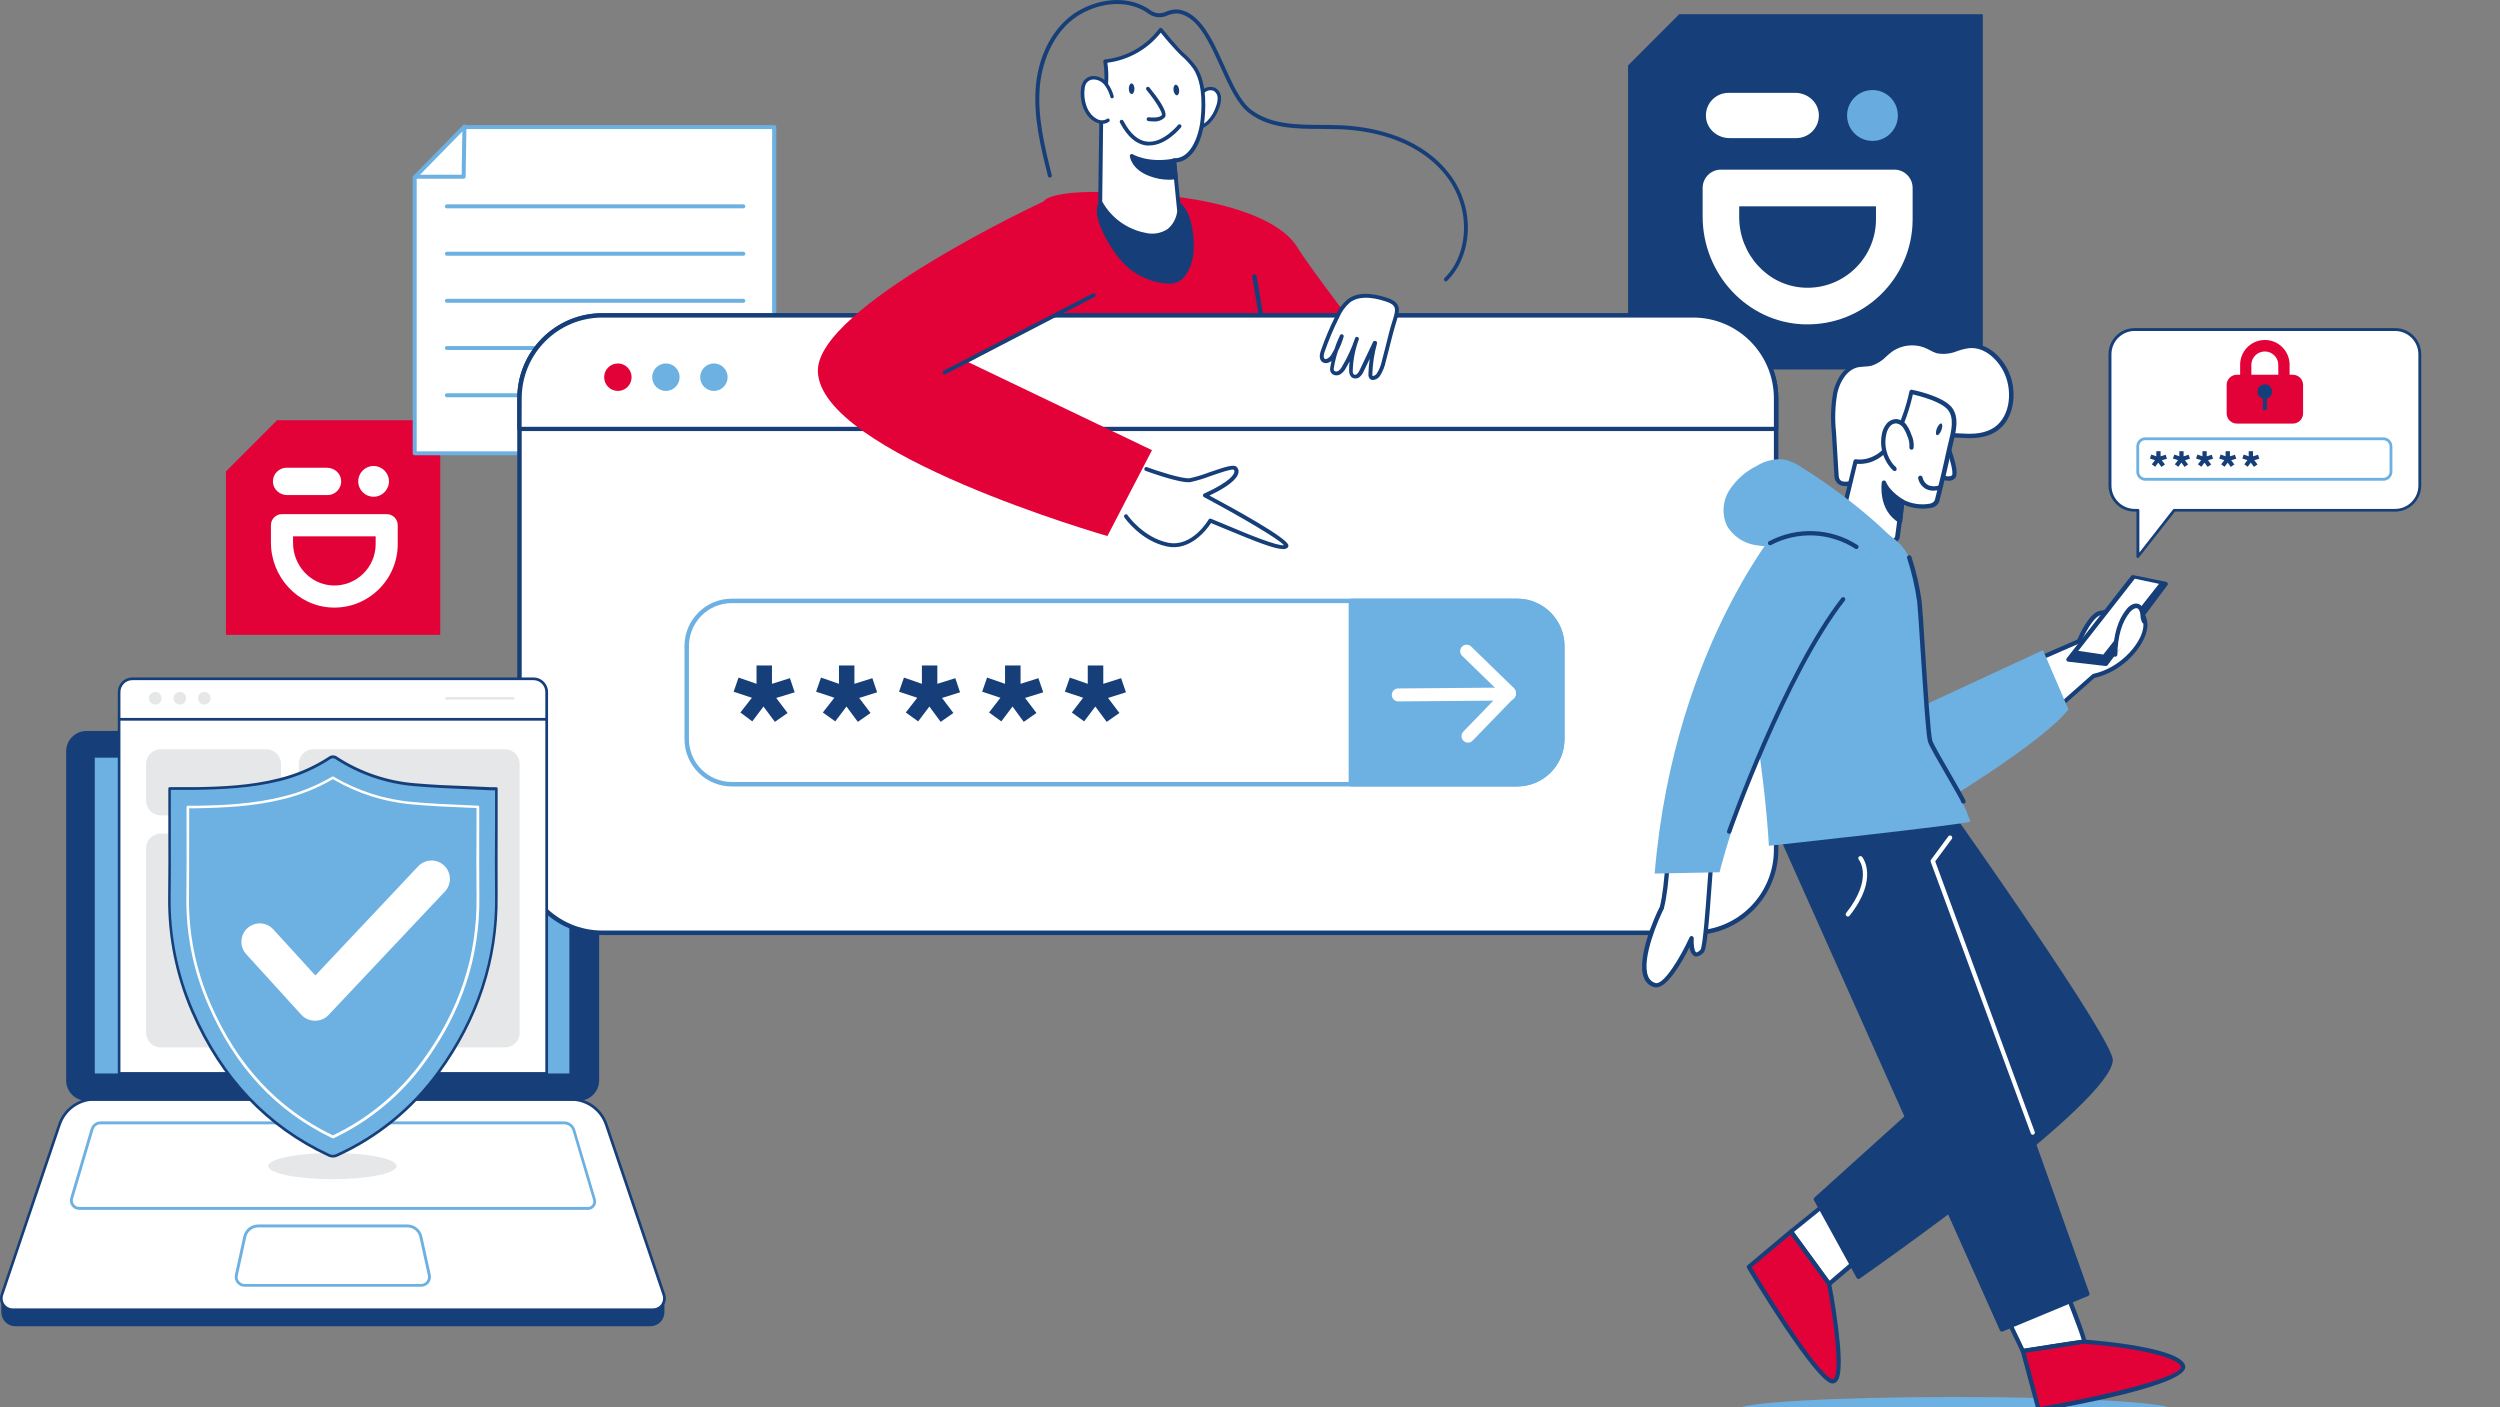 <svg width="762" height="429" viewBox="0 0 762 429" fill="none" xmlns="http://www.w3.org/2000/svg">
<rect x="0" y="0" width="762" height="429" fill="#808080" stroke="none"/>
<g clip-path="url(#clip0_3077_18825)">
<path d="M604.355 112.62H496.234V19.945C502.326 13.843 505.741 10.422 511.832 4.32H604.355V112.62Z" fill="#163F79"/>
<path d="M549.727 98.857C532.415 98.197 518.966 83.405 518.966 66.037V57.294C518.966 54.203 521.458 51.707 524.543 51.707H577.391C580.476 51.707 582.968 54.203 582.968 57.294V66.816C582.968 84.897 567.937 99.531 549.727 98.844V98.857ZM530.108 62.88V66.222C530.108 77.448 538.704 87.129 549.899 87.684C561.871 88.278 571.8 78.69 571.8 66.829V62.88H530.108Z" fill="white"/>
<path d="M547.499 42.093H527.141C523.541 42.093 520.337 39.465 519.994 35.873C519.599 31.765 522.816 28.305 526.851 28.305H547.209C550.809 28.305 554.013 30.933 554.356 34.525C554.751 38.633 551.534 42.093 547.499 42.093Z" fill="white"/>
<path d="M570.732 42.951C575.006 42.951 578.472 39.48 578.472 35.198C578.472 30.916 575.006 27.445 570.732 27.445C566.457 27.445 562.992 30.916 562.992 35.198C562.992 39.48 566.457 42.951 570.732 42.951Z" fill="#68ABDE"/>
<path d="M134.188 193.501H68.868V143.697L84.466 128.072H134.188V193.501Z" fill="#E30238"/>
<path d="M101.172 185.182C90.716 184.786 82.581 175.844 82.581 165.358V160.075C82.581 158.213 84.084 156.707 85.943 156.707H117.865C119.724 156.707 121.227 158.213 121.227 160.075V165.833C121.227 176.756 112.142 185.605 101.146 185.182H101.172ZM89.318 163.456V165.477C89.318 172.265 94.513 178.103 101.278 178.446C108.503 178.803 114.503 173.018 114.503 165.846V163.469H89.318V163.456Z" fill="white"/>
<path d="M99.827 150.895H87.525C85.35 150.895 83.411 149.31 83.213 147.144C82.976 144.661 84.915 142.574 87.354 142.574H99.656C101.831 142.574 103.77 144.159 103.967 146.325C104.205 148.808 102.267 150.895 99.827 150.895Z" fill="white"/>
<path d="M113.87 151.41C116.455 151.41 118.55 149.311 118.55 146.722C118.55 144.132 116.455 142.033 113.87 142.033C111.284 142.033 109.189 144.132 109.189 146.722C109.189 149.311 111.284 151.41 113.87 151.41Z" fill="white"/>
<path d="M0.396 395.4H202.515V399.957C202.515 402.321 200.604 404.236 198.243 404.236H4.668C2.308 404.236 0.396 402.321 0.396 399.957V395.4Z" fill="#163F79"/>
<path d="M199.061 399.205H3.85C1.938 399.205 0.396 397.647 0.396 395.745C0.396 395.362 0.462 394.992 0.58 394.635L18.117 342.783C19.673 338.174 23.998 335.07 28.863 335.07H174.048C178.913 335.07 183.238 338.174 184.794 342.783L202.331 394.635C202.951 396.445 201.975 398.413 200.168 399.02C199.812 399.139 199.443 399.205 199.061 399.205Z" fill="white"/>
<path d="M199.061 399.615H3.85C1.714 399.615 -0.013 397.871 7.49898e-05 395.732C7.49898e-05 395.309 0.066 394.9 0.198 394.504L17.735 342.652C19.343 337.871 23.826 334.648 28.863 334.635H174.048C179.085 334.635 183.568 337.857 185.176 342.652L202.753 394.504C203.438 396.524 202.344 398.73 200.327 399.403C199.931 399.536 199.522 399.602 199.1 399.602H199.061V399.615ZM28.863 335.467C24.156 335.467 19.989 338.491 18.499 342.955L0.963 394.768C0.422 396.366 1.279 398.096 2.874 398.637C3.191 398.743 3.521 398.796 3.85 398.796H199.061C200.748 398.796 202.107 397.436 202.107 395.745C202.107 395.415 202.054 395.085 201.948 394.768L184.412 342.955C182.909 338.505 178.742 335.506 174.048 335.506L28.863 335.467Z" fill="#163F79"/>
<path d="M179.23 368.763H24.156C22.587 368.763 21.308 367.495 21.308 365.923C21.308 365.646 21.347 365.369 21.427 365.104L27.65 344.065C28.059 342.731 29.272 341.82 30.656 341.807H171.938C173.494 341.807 174.866 342.837 175.314 344.329L181.59 365.527C181.999 366.861 181.247 368.261 179.916 368.67C179.678 368.736 179.428 368.776 179.19 368.776H179.23V368.763ZM30.656 342.678C29.654 342.678 28.784 343.339 28.494 344.303L22.27 365.355C21.967 366.385 22.547 367.482 23.589 367.799C23.773 367.851 23.958 367.878 24.156 367.878H179.23C180.127 367.878 180.852 367.151 180.852 366.253C180.852 366.095 180.825 365.936 180.786 365.778L174.51 344.58C174.167 343.471 173.151 342.705 171.991 342.692H30.656V342.678Z" fill="#6DB0E2"/>
<path d="M128.334 392.205H74.577C73.654 392.205 72.797 391.796 72.217 391.069C71.637 390.356 71.412 389.418 71.61 388.52L74.181 376.819C74.682 374.719 76.542 373.226 78.704 373.213H124.194C126.356 373.226 128.229 374.732 128.716 376.858L131.288 388.56C131.485 389.458 131.261 390.396 130.681 391.109C130.101 391.809 129.231 392.218 128.321 392.205H128.334ZM78.704 374.111C76.95 374.111 75.434 375.339 75.052 377.056L72.48 388.758C72.23 389.907 72.955 391.056 74.102 391.307C74.26 391.347 74.419 391.36 74.577 391.36H128.334C129.507 391.36 130.47 390.409 130.47 389.233C130.47 389.075 130.457 388.916 130.417 388.758L127.846 377.056C127.464 375.339 125.947 374.124 124.194 374.111H78.704Z" fill="#6DB0E2"/>
<path d="M176.395 223.23H26.384C23.187 223.23 20.596 225.826 20.596 229.028V329.272C20.596 332.474 23.187 335.07 26.384 335.07H176.395C179.592 335.07 182.183 332.474 182.183 329.272V229.028C182.183 225.826 179.592 223.23 176.395 223.23Z" fill="#163F79"/>
<path d="M176.395 335.519H26.384C22.943 335.519 20.161 332.733 20.161 329.286V229.029C20.161 225.582 22.943 222.795 26.384 222.795H176.395C179.836 222.795 182.619 225.582 182.619 229.029V329.272C182.619 332.719 179.85 335.506 176.421 335.519C176.421 335.519 176.421 335.519 176.408 335.519H176.395ZM26.384 223.693C23.444 223.693 21.057 226.084 21.057 229.029V329.272C21.057 332.218 23.444 334.608 26.384 334.608H176.395C179.335 334.608 181.722 332.218 181.722 329.272V229.029C181.722 226.084 179.335 223.693 176.395 223.693H26.384Z" fill="#163F79"/>
<path d="M173.547 230.943H28.889V327.198H173.547V230.943Z" fill="#6DB0E2"/>
<path d="M236.006 138.163H126.396V54.046L141.374 38.738H236.006V138.163Z" fill="white"/>
<path d="M236.006 138.771H126.396C126.066 138.771 125.789 138.494 125.789 138.164V54.046C125.789 53.888 125.855 53.742 125.96 53.623L140.939 38.329C141.058 38.211 141.216 38.145 141.374 38.145H236.006C236.336 38.145 236.613 38.422 236.613 38.752V138.177C236.613 138.507 236.349 138.771 236.019 138.771C236.019 138.771 236.019 138.771 236.006 138.771ZM127.002 137.556H235.347V39.346H141.638L127.002 54.297V137.556Z" fill="#6DB0E2"/>
<path d="M226.566 63.502H136.206C135.876 63.502 135.599 63.225 135.599 62.895C135.599 62.565 135.876 62.287 136.206 62.287H226.566C226.895 62.287 227.172 62.565 227.172 62.895C227.172 63.225 226.895 63.502 226.566 63.502Z" fill="#6DB0E2"/>
<path d="M226.566 77.95H136.206C135.876 77.95 135.599 77.672 135.599 77.342C135.599 77.012 135.876 76.734 136.206 76.734H226.566C226.895 76.734 227.172 77.012 227.172 77.342C227.172 77.672 226.895 77.95 226.566 77.95Z" fill="#6DB0E2"/>
<path d="M226.566 92.293H136.206C135.876 92.293 135.599 92.016 135.599 91.686C135.599 91.356 135.876 91.078 136.206 91.078H226.566C226.895 91.078 227.172 91.356 227.172 91.686C227.172 92.016 226.895 92.293 226.566 92.293Z" fill="#6DB0E2"/>
<path d="M226.566 106.69H136.206C135.876 106.69 135.599 106.412 135.599 106.082C135.599 105.752 135.85 105.488 136.179 105.475C136.179 105.475 136.192 105.475 136.206 105.475H226.566C226.895 105.475 227.172 105.739 227.185 106.069C227.185 106.069 227.185 106.069 227.185 106.082C227.185 106.426 226.908 106.69 226.566 106.69Z" fill="#6DB0E2"/>
<path d="M226.566 121.086H136.206C135.876 121.086 135.599 120.809 135.599 120.479C135.599 120.148 135.85 119.884 136.179 119.871C136.179 119.871 136.192 119.871 136.206 119.871H226.566C226.895 119.871 227.172 120.135 227.185 120.465C227.185 120.465 227.185 120.465 227.185 120.479C227.185 120.822 226.908 121.086 226.566 121.086Z" fill="#6DB0E2"/>
<path d="M141.322 54.481H126.58C126.237 54.428 126.013 54.111 126.053 53.781C126.092 53.504 126.303 53.292 126.58 53.253H140.715L140.952 38.553C140.979 38.223 141.242 37.959 141.572 37.945C141.902 37.959 142.165 38.236 142.165 38.566L141.928 53.873C141.928 54.203 141.651 54.468 141.322 54.481Z" fill="#6DB0E2"/>
<path d="M359.62 60.134C359.62 60.134 387.995 63.132 395.484 75.442C402.973 87.751 456.625 155.544 456.625 155.544L315.541 154.646C315.541 154.646 308.21 77.7 318.178 61.31C318.27 61.31 320.222 55.816 359.62 60.134Z" fill="#E30238"/>
<path d="M341.239 78.042C344.839 82.717 350.284 85.57 356.165 85.874C356.93 85.913 357.681 85.821 358.407 85.583C359.396 85.147 360.226 84.447 360.82 83.549C363.457 79.904 363.575 75.017 362.903 70.58C362.441 67.45 361.584 64.187 359.171 62.101C356.402 59.644 352.381 59.459 348.623 59.301C344.865 59.142 336.374 58.139 334.976 62.695C333.75 66.882 338.8 75.004 341.239 78.042Z" fill="#163F79"/>
<path d="M356.389 86.469H356.152C350.113 86.151 344.509 83.206 340.83 78.399C338.193 75.123 333.17 66.922 334.515 62.55C335.86 58.178 342.967 58.456 347.212 58.68H348.742C352.842 58.799 356.772 59.116 359.593 61.626C362.415 64.135 363.127 67.807 363.549 70.448C364.406 76.167 363.668 80.671 361.36 83.84C360.714 84.831 359.804 85.61 358.723 86.085C357.972 86.35 357.18 86.482 356.389 86.469ZM341.688 77.672C345.169 82.229 350.469 85.016 356.192 85.306C356.877 85.346 357.576 85.253 358.235 85.042C359.119 84.659 359.857 84.025 360.385 83.219C362.507 80.301 363.167 76.074 362.362 70.673C361.993 68.203 361.215 64.676 358.815 62.55C356.416 60.424 352.579 60.014 348.689 59.909H347.133C343.178 59.711 336.703 59.38 335.609 62.959C334.409 66.922 339.301 74.754 341.714 77.752L341.688 77.672Z" fill="#163F79"/>
<path d="M364.775 31.383C365.158 30.128 365.791 28.953 366.634 27.949C367.531 26.945 368.955 26.602 370.208 27.104C371.078 27.605 371.645 28.53 371.698 29.534C371.75 30.524 371.592 31.515 371.223 32.439C370.656 34.196 369.694 35.781 368.388 37.088C367.07 38.409 365.276 39.109 363.417 39.043" fill="white"/>
<path d="M363.799 39.65H363.378C363.087 39.624 362.876 39.373 362.903 39.083C362.903 38.818 363.114 38.594 363.391 38.594C363.417 38.594 363.443 38.594 363.457 38.594C365.158 38.647 366.819 37.999 368.032 36.798C369.245 35.543 370.155 34.011 370.669 32.347C370.999 31.502 371.157 30.603 371.131 29.705C371.091 28.873 370.63 28.12 369.917 27.685C368.876 27.288 367.689 27.579 366.964 28.437C366.16 29.388 365.566 30.498 365.223 31.686C365.118 31.964 364.815 32.096 364.551 32.003C364.287 31.911 364.142 31.594 364.235 31.33C364.63 29.996 365.303 28.768 366.212 27.711C367.267 26.535 368.942 26.166 370.392 26.76C371.421 27.354 372.08 28.411 372.172 29.6C372.238 30.669 372.054 31.739 371.658 32.743C371.078 34.579 370.063 36.243 368.704 37.603C367.386 38.884 365.632 39.611 363.799 39.664V39.65Z" fill="#163F79"/>
<path d="M357.866 48.893L359.422 64.464C359.422 64.464 358.67 73.313 348.953 71.556C343.151 70.447 338.154 66.775 335.345 61.572C335.345 61.572 335.714 33.651 335.701 33.638C335.701 32.502 338.009 28.593 336.901 18.727C343.639 18.027 349.757 14.527 353.792 9.086C353.792 9.086 358.301 14.659 360.2 16.376C361.69 17.671 363.021 19.137 364.155 20.748C367.148 25.278 367.043 32.635 366.318 37.917C365.751 42.17 363.246 48.985 357.866 48.893Z" fill="white"/>
<path d="M351.379 72.376C350.535 72.376 349.678 72.297 348.847 72.138C342.835 71.029 337.666 67.225 334.805 61.81C334.765 61.731 334.739 61.639 334.739 61.546C334.739 61.546 335.108 33.811 335.108 33.626C335.134 33.111 335.24 32.596 335.424 32.12C336.664 27.788 336.967 23.232 336.295 18.781C336.295 18.622 336.334 18.464 336.427 18.332C336.532 18.213 336.677 18.134 336.835 18.107C343.375 17.407 349.335 14.013 353.291 8.743C353.488 8.479 353.871 8.413 354.135 8.611C354.187 8.651 354.227 8.691 354.266 8.743C354.266 8.743 358.763 14.29 360.595 15.968C362.138 17.275 363.523 18.781 364.696 20.432C368.203 25.715 367.439 34.471 366.951 37.971C366.357 42.145 363.931 49.078 358.525 49.501L360.015 64.425C359.765 66.895 358.552 69.154 356.653 70.739C355.123 71.861 353.264 72.429 351.379 72.376ZM335.952 61.414C338.694 66.38 343.494 69.867 349.058 70.95C351.405 71.557 353.91 71.135 355.928 69.788C357.536 68.414 358.565 66.499 358.815 64.399L357.26 48.894C357.26 48.722 357.312 48.55 357.418 48.418C357.536 48.299 357.708 48.233 357.879 48.233C362.89 48.379 365.197 41.63 365.791 37.667C366.265 34.3 367.017 25.939 363.72 20.96C362.586 19.375 361.255 17.949 359.765 16.707C357.668 14.555 355.677 12.309 353.805 9.958C349.783 15.03 343.942 18.319 337.534 19.124C338.127 23.549 337.798 28.039 336.558 32.332C336.427 32.701 336.334 33.084 336.281 33.467C336.281 33.467 336.308 33.626 335.952 61.414Z" fill="#163F79"/>
<path d="M358.393 54.005C355.849 54.454 353.212 54.19 350.812 53.213C345.274 51.271 344.958 47.494 344.958 47.494C344.958 47.494 349.612 50.426 357.866 48.815L358.393 54.005Z" fill="#163F79"/>
<path d="M356.139 54.783C354.253 54.757 352.394 54.413 350.627 53.766C344.786 51.719 344.391 47.704 344.377 47.572C344.377 47.361 344.47 47.149 344.654 47.031C344.839 46.912 345.089 46.912 345.274 47.031C345.274 47.031 349.863 49.817 357.761 48.351C357.919 48.325 358.077 48.351 358.209 48.457C358.341 48.549 358.433 48.708 358.446 48.866L358.961 53.885C359.013 54.096 358.947 54.334 358.776 54.48C358.657 54.572 358.512 54.625 358.367 54.625C357.629 54.744 356.89 54.797 356.139 54.783ZM345.894 48.589C346.962 50.596 348.821 52.076 351.01 52.67C353.159 53.489 355.48 53.779 357.761 53.502L357.352 49.54C353.515 50.293 349.546 49.963 345.894 48.589Z" fill="#163F79"/>
<path d="M349.849 27.09C349.849 27.09 355.598 34.063 354.543 35.477C353.489 36.89 350.074 36.375 350.074 36.375" fill="white"/>
<path d="M351.484 37.009C350.983 37.009 350.482 36.969 349.981 36.903C349.665 36.837 349.454 36.546 349.493 36.23C349.546 35.913 349.849 35.688 350.166 35.741C350.957 35.86 353.383 36.005 354.121 35.08C354.451 34.433 352.275 30.841 349.44 27.407C349.243 27.156 349.269 26.786 349.52 26.588C349.77 26.39 350.139 26.416 350.337 26.667C352.592 29.401 356.205 34.222 355.044 35.78C354.095 36.705 352.79 37.154 351.484 37.009Z" fill="#163F79"/>
<path d="M358.757 29.04C359.227 28.977 359.511 28.205 359.392 27.316C359.273 26.427 358.796 25.757 358.327 25.82C357.858 25.883 357.574 26.654 357.693 27.544C357.812 28.433 358.288 29.103 358.757 29.04Z" fill="#163F79"/>
<path d="M344.939 28.672C345.412 28.667 345.788 27.935 345.777 27.038C345.767 26.141 345.374 25.418 344.901 25.424C344.428 25.429 344.053 26.161 344.063 27.058C344.074 27.955 344.466 28.678 344.939 28.672Z" fill="#163F79"/>
<path d="M338.892 29.454C338.549 28.12 337.956 26.865 337.152 25.743C336.216 24.448 334.713 23.682 333.117 23.695C332.141 23.735 331.232 24.224 330.651 25.016C330.309 25.584 330.084 26.218 330.019 26.878C329.517 30.339 330.665 34.803 333.974 36.639C335.095 37.339 336.519 37.339 337.64 36.639" fill="white"/>
<path d="M335.978 37.723C335.174 37.709 334.383 37.498 333.671 37.102C330.216 35.2 328.964 30.498 329.504 26.8C329.596 26.061 329.873 25.347 330.282 24.727C330.941 23.789 331.996 23.208 333.143 23.168C334.91 23.155 336.585 23.987 337.626 25.427C338.47 26.589 339.09 27.91 339.459 29.296C339.538 29.574 339.38 29.864 339.103 29.957C338.826 30.036 338.536 29.877 338.457 29.6C338.127 28.332 337.56 27.13 336.796 26.074C335.978 24.912 334.633 24.212 333.209 24.225C332.392 24.251 331.64 24.647 331.152 25.308C330.849 25.81 330.665 26.364 330.612 26.945C330.124 30.274 331.205 34.513 334.238 36.191C335.174 36.798 336.374 36.838 337.336 36.283C337.547 36.072 337.877 36.072 338.088 36.283C338.299 36.494 338.299 36.825 338.088 37.036C338.048 37.075 338.009 37.102 337.969 37.128C337.389 37.551 336.69 37.762 335.978 37.736V37.723Z" fill="#163F79"/>
<path d="M392.742 149.059C392.412 149.059 392.122 148.821 392.069 148.491C388.615 126.87 381.995 85.677 381.692 84.435C381.6 84.079 381.824 83.709 382.18 83.617C382.549 83.524 382.918 83.749 383.011 84.105C383.406 85.716 393.005 145.717 393.414 148.266C393.467 148.636 393.216 148.98 392.847 149.046H392.742V149.059Z" fill="#163F79"/>
<path d="M350.575 106.756L333.513 106.927L332.972 100.733L349.348 100.535L350.575 106.756Z" fill="white"/>
<path d="M541.368 121.402V259.048C541.368 273.009 530.055 284.327 516.118 284.314H183.568C169.644 284.314 158.357 273.022 158.344 259.075C158.344 259.075 158.344 259.062 158.344 259.048V121.402C158.344 107.442 169.618 96.136 183.555 96.123H516.118C530.055 96.123 541.355 107.442 541.368 121.402Z" fill="white"/>
<path d="M516.118 285.002H183.568C169.261 284.989 157.671 273.38 157.658 259.05V121.403C157.658 107.073 169.261 95.451 183.568 95.438H516.118C530.424 95.451 542.027 107.073 542.04 121.403V259.05C542.014 273.38 530.424 284.989 516.118 285.002ZM183.568 96.798C170.013 96.824 159.029 107.826 159.016 121.403V259.05C159.043 272.627 170.013 283.615 183.568 283.629H516.118C529.672 283.629 540.656 272.627 540.682 259.05V121.403C540.669 107.826 529.672 96.811 516.118 96.798H183.568Z" fill="#163F79"/>
<path d="M541.368 121.402V130.647H158.344V121.402C158.344 107.442 169.618 96.136 183.555 96.123H516.118C530.055 96.123 541.355 107.442 541.368 121.402Z" fill="white"/>
<path d="M541.368 131.399H158.344C157.961 131.399 157.658 131.096 157.658 130.713V121.468C157.658 107.138 169.261 95.515 183.568 95.502H516.118C530.398 95.515 541.988 107.098 542.04 121.401V130.647C542.08 131.016 541.816 131.347 541.447 131.399C541.421 131.399 541.394 131.399 541.368 131.399ZM158.99 130.079H540.682V121.401C540.669 107.824 529.672 96.809 516.118 96.796H183.568C170.013 96.823 159.029 107.824 159.016 121.401L158.99 130.079Z" fill="#163F79"/>
<path d="M462.453 239.713H223.045C215.094 239.713 208.646 233.242 208.633 225.278V196.908C208.633 188.944 215.094 182.486 223.045 182.473H462.453C470.404 182.473 476.852 188.944 476.865 196.908V225.278C476.865 233.242 470.404 239.7 462.453 239.713ZM223.045 183.833C215.833 183.833 210.005 189.684 209.991 196.908V225.278C209.991 232.502 215.833 238.34 223.045 238.353H462.453C469.652 238.353 475.493 232.489 475.493 225.278V196.908C475.493 189.697 469.652 183.846 462.453 183.833H223.045Z" fill="#6DB0E2"/>
<path d="M476.179 196.909V225.278C476.205 232.872 470.061 239.053 462.479 239.079C462.479 239.079 462.466 239.079 462.453 239.079H411.755V183.146H462.453C470.035 183.146 476.179 189.314 476.179 196.909Z" fill="#6DB0E2"/>
<path d="M462.453 239.713H411.755C411.386 239.713 411.083 239.423 411.069 239.053C411.069 239.053 411.069 239.053 411.069 239.04V183.146C411.069 182.776 411.373 182.473 411.742 182.473C411.742 182.473 411.742 182.473 411.755 182.473H462.453C470.404 182.473 476.852 188.944 476.865 196.908V225.278C476.865 233.242 470.404 239.7 462.453 239.713ZM412.427 238.392H462.453C469.652 238.392 475.493 232.528 475.493 225.317V196.908C475.493 189.697 469.652 183.846 462.453 183.833H412.427V238.392Z" fill="#6DB0E2"/>
<path d="M461.491 212.876C461.121 213.286 460.607 213.51 460.067 213.523L426.378 213.787C425.297 213.893 424.321 213.087 424.229 211.991C424.136 210.895 424.927 209.931 426.022 209.839C426.114 209.839 426.22 209.839 426.312 209.839L460.001 209.561C461.082 209.535 461.992 210.393 462.018 211.476C462.031 211.991 461.833 212.493 461.491 212.876Z" fill="white"/>
<path d="M460.119 213.087C459.579 213.114 459.051 212.916 458.656 212.533L445.76 199.999C444.916 199.299 444.811 198.044 445.51 197.212C446.209 196.38 447.461 196.261 448.292 196.961C448.371 197.027 448.437 197.093 448.503 197.159L461.411 209.693C462.203 210.446 462.229 211.687 461.477 212.48C461.121 212.863 460.633 213.074 460.106 213.087H460.119Z" fill="white"/>
<path d="M462.018 211.265C462.044 211.806 461.847 212.335 461.464 212.731L448.951 225.648C448.252 226.493 447 226.598 446.169 225.898C445.338 225.198 445.22 223.944 445.919 223.112C445.984 223.032 446.05 222.966 446.116 222.9L458.629 209.97C459.381 209.178 460.62 209.152 461.411 209.904C461.794 210.261 462.005 210.75 462.018 211.278V211.265Z" fill="white"/>
<path d="M188.328 119.157C190.636 119.157 192.508 117.282 192.508 114.97C192.508 112.658 190.636 110.783 188.328 110.783C186.019 110.783 184.148 112.658 184.148 114.97C184.148 117.282 186.019 119.157 188.328 119.157Z" fill="#E30238"/>
<path d="M202.963 119.157C205.272 119.157 207.143 117.282 207.143 114.97C207.143 112.658 205.272 110.783 202.963 110.783C200.655 110.783 198.784 112.658 198.784 114.97C198.784 117.282 200.655 119.157 202.963 119.157Z" fill="#6DB0E2"/>
<path d="M217.599 119.157C219.908 119.157 221.779 117.282 221.779 114.97C221.779 112.658 219.908 110.783 217.599 110.783C215.291 110.783 213.419 112.658 213.419 114.97C213.419 117.282 215.291 119.157 217.599 119.157Z" fill="#6DB0E2"/>
<path d="M349.414 142.944C349.414 142.944 359.712 146.722 362.731 146.339C365.751 145.956 375.31 141.69 376.431 142.693C377.552 143.697 377.196 146.471 367.201 151.001C367.201 151.001 393.48 164.974 391.964 166.48C390.447 167.986 379.029 162.835 368.836 158.674C368.836 158.674 363.562 167.616 355.77 165.978C347.977 164.34 343.204 157.42 343.204 157.42" fill="white"/>
<path d="M391.041 167.35C388.509 167.35 383.129 165.237 373.583 161.275L369.126 159.426C367.913 161.275 362.876 168.077 355.704 166.571C347.792 164.907 342.953 158.052 342.755 157.762C342.531 157.511 342.558 157.128 342.795 156.903C343.046 156.679 343.428 156.705 343.652 156.943C343.692 156.983 343.718 157.022 343.744 157.075C343.744 157.141 348.491 163.824 355.941 165.396C363.391 166.967 368.322 158.462 368.375 158.369C368.533 158.105 368.849 157.999 369.126 158.118L374.045 160.152C380.268 162.794 389.471 166.558 391.344 166.175C389.814 164.313 378.066 157.432 366.977 151.528C366.779 151.422 366.647 151.211 366.661 150.986C366.661 150.762 366.793 150.551 367.003 150.445C375.007 146.8 376.154 144.594 376.233 143.841C376.299 143.59 376.207 143.326 376.009 143.154C375.35 142.877 371.447 144.237 368.863 145.136C366.885 145.888 364.854 146.509 362.784 146.958C359.646 147.368 349.599 143.67 349.177 143.524C348.86 143.405 348.702 143.062 348.821 142.745C348.926 142.441 349.269 142.27 349.586 142.388C352.42 143.419 360.292 146.047 362.639 145.756C364.643 145.32 366.608 144.726 368.52 143.987C373.662 142.204 376.022 141.504 376.866 142.256C377.367 142.692 377.605 143.366 377.486 144.013C377.183 146.034 374.203 148.398 368.638 151.052C376.55 155.279 392.372 163.996 392.702 166.201C392.741 166.465 392.662 166.73 392.478 166.928C392.069 167.258 391.555 167.403 391.041 167.35Z" fill="#163F79"/>
<path d="M318.27 61.309C318.27 61.309 248.888 93.508 249.284 113.134C249.785 138.228 337.534 163.388 337.534 163.388L351.128 137.211L295.143 110.387L336.532 87.789L318.27 61.309Z" fill="#E30238"/>
<path d="M422.646 91.33C418.862 90.101 414.366 89.322 411.175 91.713C409.685 92.994 408.498 94.605 407.72 96.415C405.98 99.862 404.477 103.428 403.224 107.086C402.894 108.037 402.683 109.305 403.501 109.873C404.318 110.441 405.769 109.463 406.415 108.42C407.562 106.558 408.445 104.563 409.052 102.463C407.628 105.448 406.626 108.631 406.072 111.894C405.953 112.29 405.953 112.712 406.072 113.109C406.494 113.795 407.377 114.02 408.076 113.637C408.735 113.227 409.276 112.646 409.619 111.946C411.254 109.186 412.572 106.254 413.575 103.203C412.427 106.333 411.795 109.635 411.702 112.977C411.649 113.544 411.834 114.112 412.23 114.522C412.77 114.878 413.482 114.826 413.983 114.403C414.445 113.967 414.801 113.439 415.025 112.844L418.981 104.524C418.11 107.628 417.623 110.81 417.543 114.033C417.504 114.297 417.543 114.575 417.662 114.812C418.11 115.658 419.416 115.09 419.983 114.31C420.827 112.977 421.433 111.497 421.736 109.952C422.818 105.871 423.754 101.711 424.993 97.682C426.18 94.394 426.536 92.598 422.646 91.33Z" fill="white"/>
<path d="M418.532 115.828H418.414C417.926 115.815 417.491 115.538 417.28 115.102C417.121 114.759 417.056 114.376 417.095 114.006C417.135 112.447 417.267 110.889 417.491 109.344L415.697 113.108C415.421 113.781 414.999 114.376 414.471 114.864C413.772 115.472 412.744 115.525 411.979 114.996C411.452 114.468 411.175 113.742 411.214 113.002C411.201 112.051 411.241 111.1 411.359 110.163C410.99 110.876 410.595 111.576 410.186 112.263C409.79 113.055 409.157 113.729 408.393 114.178C407.826 114.455 407.18 114.495 406.586 114.283C406.138 114.125 405.769 113.781 405.571 113.346C405.386 112.844 405.36 112.302 405.492 111.787C405.597 111.193 405.716 110.598 405.835 110.004C405.452 110.334 405.004 110.559 404.516 110.651C404.028 110.757 403.514 110.651 403.092 110.374C402.472 109.938 401.879 108.987 402.591 106.9C403.857 103.216 405.373 99.623 407.127 96.15C407.944 94.248 409.184 92.557 410.753 91.223C413.495 89.163 417.438 89.018 422.778 90.761C427.406 92.267 426.602 94.855 425.666 97.867C424.835 100.508 424.136 103.308 423.464 105.989C423.121 107.31 422.778 108.736 422.409 110.097C422.079 111.721 421.459 113.266 420.563 114.666C420.088 115.327 419.35 115.749 418.532 115.828ZM419.139 103.942C419.205 103.942 419.284 103.942 419.35 103.942C419.64 104.061 419.798 104.378 419.719 104.682C418.862 107.732 418.387 110.863 418.295 114.032C418.269 114.191 418.269 114.362 418.295 114.521C418.295 114.521 418.361 114.6 418.453 114.613C418.901 114.547 419.31 114.296 419.6 113.94C420.405 112.672 420.972 111.259 421.262 109.78C421.631 108.459 421.974 107.046 422.317 105.685C422.989 102.978 423.635 100.191 424.532 97.497C425.56 94.182 425.745 92.98 422.409 91.884C417.464 90.272 413.904 90.378 411.491 92.174C410.067 93.403 408.946 94.948 408.208 96.678C406.481 100.099 404.991 103.625 403.738 107.244C403.567 107.746 403.237 108.947 403.738 109.344C403.883 109.449 404.068 109.476 404.239 109.436C404.899 109.185 405.439 108.723 405.795 108.115C406.112 107.6 406.415 107.072 406.692 106.531C407.18 105.051 407.747 103.612 408.419 102.212C408.564 101.934 408.894 101.802 409.184 101.908C409.474 102.027 409.632 102.344 409.54 102.648C409.105 104.153 408.525 105.606 407.813 107.006C407.272 108.644 406.863 110.308 406.573 112.012C406.494 112.289 406.494 112.593 406.573 112.87C406.639 113.015 406.758 113.121 406.903 113.161C407.166 113.266 407.483 113.266 407.747 113.161C408.314 112.817 408.775 112.302 409.065 111.708C410.687 108.987 412.019 106.095 413.021 103.083C413.126 102.766 413.456 102.595 413.772 102.7C414.089 102.806 414.26 103.136 414.168 103.453C413.021 106.517 412.401 109.753 412.322 113.029C412.282 113.425 412.388 113.808 412.625 114.125C412.955 114.296 413.35 114.244 413.614 113.993C413.997 113.623 414.3 113.174 414.498 112.672L418.453 104.338C418.532 104.034 418.836 103.849 419.139 103.915V103.942Z" fill="#163F79"/>
<path d="M359.514 38.446C359.514 38.446 349.322 51.296 341.885 37.125L359.514 38.446Z" fill="white"/>
<path d="M350.311 44.352H349.599C346.395 44.048 343.626 41.711 341.358 37.365C341.226 37.075 341.332 36.731 341.608 36.573C341.885 36.428 342.241 36.533 342.4 36.811C344.47 40.773 346.922 42.913 349.704 43.177C354.596 43.639 359.013 38.145 359.066 38.092C359.264 37.841 359.633 37.801 359.883 37.999C360.134 38.197 360.174 38.567 359.976 38.818C359.791 39.029 355.519 44.339 350.311 44.339V44.352Z" fill="#163F79"/>
<path d="M440.723 85.782C440.552 85.782 440.394 85.716 440.288 85.597C440.051 85.36 440.051 84.977 440.288 84.739C447.408 77.898 449.043 63.422 440.117 52.764C430.887 41.802 416.238 39.676 408.287 39.385C406.56 39.385 404.793 39.306 403.013 39.293C395.102 39.293 387.019 39.213 380.769 34.498C377.143 31.778 374.651 26.244 372.014 20.393C368.599 12.838 365.078 5.02 359.079 4.108C358.037 4.055 356.996 4.24 356.033 4.623C353.963 5.68 351.471 5.403 349.691 3.91L349.256 3.633C344.074 0.371 337.02 0.423 330.348 3.778C321.606 8.189 317.703 18.214 316.965 26.125C316.108 35.37 318.376 44.51 320.578 53.372C320.657 53.702 320.472 54.032 320.142 54.111C319.813 54.19 319.483 53.992 319.404 53.662C317.176 44.708 314.881 35.449 315.752 26.006C316.727 15.44 322.12 6.565 329.807 2.695C336.848 -0.858 344.311 -0.897 349.902 2.603L350.363 2.893C351.827 4.174 353.937 4.399 355.638 3.461C356.785 2.999 358.011 2.814 359.237 2.906C365.83 3.91 369.548 12.033 373.095 19.891C375.666 25.597 378.092 30.985 381.468 33.534C387.401 37.998 395.326 38.038 402.987 38.078C404.78 38.078 406.56 38.078 408.261 38.17C416.396 38.461 431.48 40.653 440.974 51.985C450.467 63.317 448.569 78.4 441.053 85.611C440.961 85.703 440.855 85.769 440.723 85.782Z" fill="#163F79"/>
<path d="M287.891 114.138C287.561 114.138 287.284 113.874 287.284 113.531C287.284 113.306 287.416 113.095 287.614 112.989L333.077 89.427C333.381 89.282 333.737 89.401 333.895 89.691C334.053 89.982 333.948 90.338 333.658 90.497C333.658 90.497 333.644 90.497 333.631 90.497L288.168 114.059C288.076 114.099 287.983 114.125 287.891 114.125V114.138Z" fill="#163F79"/>
<path d="M236.586 212.732L240.054 217.315L236.178 220.022L232.71 215.347L229.295 219.877L225.669 217.169L229.176 212.679L223.612 210.83L225.115 206.524L230.587 208.426V202.826H235.294V208.426L240.766 206.709L242.216 211.015L236.599 212.732H236.586Z" fill="#163F79"/>
<path d="M261.876 212.732L265.344 217.315L261.467 220.022L258 215.347L254.585 219.877L250.8 217.169L254.308 212.679L248.743 210.83L250.247 206.524L255.719 208.426V202.826H260.426V208.426L265.898 206.709L267.348 211.015L261.876 212.732Z" fill="#163F79"/>
<path d="M287.126 212.732L290.594 217.315L286.717 220.022L283.276 215.347L279.861 219.877L276.077 217.169L279.584 212.679L274.02 210.83L275.523 206.524L280.995 208.426V202.826H285.702V208.426L291.174 206.709L292.624 211.015L287.126 212.732Z" fill="#163F79"/>
<path d="M312.442 212.732L315.91 217.315L312.034 220.022L308.618 215.347L305.203 219.877L301.459 217.169L304.927 212.679L299.362 210.83L300.865 206.524L306.337 208.426V202.826H311.071V208.426L316.503 206.709L317.98 211.015L312.416 212.732H312.442Z" fill="#163F79"/>
<path d="M337.732 212.732L341.2 217.315L337.323 220.022L333.855 215.347L330.44 219.877L326.696 217.169L330.137 212.679L324.573 210.83L326.076 206.524L331.548 208.426V202.826H336.281V208.426L341.714 206.709L343.191 211.015L337.719 212.732H337.732Z" fill="#163F79"/>
<path d="M595.747 433.459C632.405 433.459 662.122 431.744 662.122 429.629C662.122 427.514 632.405 425.799 595.747 425.799C559.088 425.799 529.371 427.514 529.371 429.629C529.371 431.744 559.088 433.459 595.747 433.459Z" fill="#6DB0E2"/>
<path d="M521.724 261.578C521.354 262.054 520.115 288.574 518.757 289.934C515.065 293.632 515.54 285.972 515.54 285.972C515.54 285.972 508.459 301.438 504.345 300.262C496.856 298.123 504.635 280.214 506.547 276.582C508.367 269.502 508.604 255.357 508.604 255.357" fill="white"/>
<path d="M504.78 300.976C504.569 300.976 504.358 300.949 504.161 300.896C502.776 300.513 501.642 299.496 501.115 298.163C498.662 292.404 504.226 279.606 505.927 276.344C507.681 269.397 507.945 255.49 507.945 255.344C507.958 254.988 508.261 254.697 508.617 254.697C508.973 254.697 509.263 254.988 509.263 255.344C509.263 255.344 509.263 255.358 509.263 255.371C509.263 255.952 509 269.674 507.18 276.74C507.18 276.793 507.18 276.833 507.18 276.886C505.69 279.738 500.139 292.378 502.381 297.647C502.763 298.625 503.58 299.351 504.582 299.629C507.035 300.329 512.151 291.902 514.986 285.695C515.118 285.404 515.434 285.246 515.751 285.325C516.054 285.404 516.265 285.695 516.252 286.012C516.133 287.808 516.423 289.974 517.003 290.265C517.175 290.344 517.623 290.185 518.322 289.472C519.073 288.323 519.97 275.789 520.458 269.054C520.998 261.486 521.025 261.433 521.249 261.129C521.473 260.839 521.882 260.786 522.172 261.01C522.409 261.195 522.488 261.512 522.37 261.79C522.251 262.318 522.014 265.62 521.763 269.106C520.801 282.789 520.168 289.459 519.258 290.37C518.348 291.282 517.241 291.797 516.449 291.427C515.54 290.793 514.999 289.763 514.999 288.653C512.757 293.104 508.301 300.976 504.78 300.976Z" fill="#163F79"/>
<path d="M617.964 202.305L633.787 195.424C633.787 195.424 636.951 187.804 640.102 186.866C643.834 186.113 647.605 185.611 651.402 185.387C653.512 186.906 654.475 189.56 653.815 192.083C652.879 196.719 646.761 204.168 638.217 206.017L622.605 219.779" fill="white"/>
<path d="M622.605 220.438C622.421 220.438 622.236 220.358 622.104 220.213C621.867 219.949 621.893 219.54 622.157 219.302L637.742 205.54C637.834 205.461 637.927 205.408 638.045 205.381C646.392 203.572 652.259 196.295 653.13 191.963C653.697 189.783 652.932 187.472 651.178 186.072C647.499 186.284 643.834 186.772 640.221 187.512C637.887 188.212 635.184 193.653 634.34 195.687C634.274 195.846 634.143 195.978 633.984 196.044L618.162 202.925C617.832 203.07 617.437 202.925 617.292 202.581C617.146 202.251 617.292 201.855 617.634 201.71L633.167 194.934C633.813 193.442 636.661 187.168 639.76 186.244C643.544 185.465 647.367 184.963 651.218 184.738C651.349 184.738 651.495 184.765 651.613 184.831C653.973 186.482 655.055 189.427 654.329 192.214C653.38 196.995 647.315 204.615 638.401 206.636L622.935 220.292C622.843 220.372 622.724 220.438 622.592 220.451L622.605 220.438Z" fill="#163F79"/>
<path d="M650.071 175.902L630.464 200.943L641.909 202.304L660.092 177.949L650.071 175.902Z" fill="#163F79"/>
<path d="M641.909 203.005H641.83L630.385 201.684C630.147 201.658 629.95 201.499 629.857 201.288C629.765 201.063 629.791 200.812 629.95 200.628L649.556 175.534C649.715 175.336 649.965 175.243 650.202 175.296L660.237 177.343C660.461 177.383 660.632 177.541 660.711 177.752C660.79 177.964 660.764 178.201 660.619 178.373L642.436 202.701C642.318 202.873 642.12 202.992 641.909 203.005ZM631.703 200.469L641.606 201.644L658.958 178.426L650.347 176.59L631.703 200.469Z" fill="#163F79"/>
<path d="M650.69 176.393L633.457 198.383L641.078 199.505L658.061 177.951L650.69 176.393Z" fill="white"/>
<path d="M630.464 216.211L622.698 198.17L583.761 216.211L587.717 247.341C587.717 247.341 622.724 226.42 630.464 216.211Z" fill="#6DB0E2"/>
<path d="M627.668 388.475C627.668 388.475 635.962 408.972 635.211 408.959C634.459 408.946 616.566 411.799 616.566 411.799C616.566 411.799 608.405 394.986 608.655 394.629C608.906 394.273 627.668 388.475 627.668 388.475Z" fill="white"/>
<path d="M616.566 412.459C616.316 412.459 616.079 412.314 615.973 412.089C607.666 394.92 607.824 394.682 608.062 394.299C608.299 393.916 608.378 393.691 627.51 387.841C627.84 387.748 628.183 387.907 628.315 388.224C636.463 408.378 636.068 408.959 635.817 409.355C635.685 409.553 635.474 409.672 635.237 409.659C634.538 409.659 623.766 411.363 616.711 412.485L616.566 412.459ZM609.407 394.973C610.237 397.073 614.246 405.538 616.949 411.072C620.364 410.518 631.453 408.748 634.499 408.365C633.852 405.882 629.936 395.884 627.273 389.28C620.97 391.208 611.582 394.154 609.407 394.973Z" fill="#163F79"/>
<path d="M635.211 408.959C635.211 408.959 664.627 411.151 665.419 416.54C666.21 421.929 621.379 429.628 621.379 429.628L616.566 411.799L635.211 408.959Z" fill="#E30238"/>
<path d="M621.379 430.276C621.089 430.276 620.825 430.091 620.746 429.8L615.934 411.97C615.881 411.786 615.907 411.601 616.013 411.442C616.118 411.284 616.276 411.178 616.461 411.152L635.105 408.299H635.263C640.261 408.669 665.247 410.821 666.065 416.448C666.882 422.074 632.152 428.44 621.498 430.276H621.379ZM617.424 412.34L621.854 428.849C642.951 425.191 665.194 419.525 664.759 416.606C664.496 414.731 656.228 411.165 635.237 409.593L617.424 412.34Z" fill="#163F79"/>
<path d="M566.013 384.05L557.509 391.34L545.866 375.372L558.168 365.414L566.013 384.05Z" fill="white"/>
<path d="M557.509 392.001C557.324 391.988 557.153 391.882 557.047 391.737L545.405 375.783C545.194 375.492 545.246 375.096 545.523 374.871L557.825 364.913C557.984 364.781 558.208 364.728 558.405 364.794C558.603 364.847 558.775 364.979 558.854 365.177L566.765 383.813C566.871 384.077 566.791 384.38 566.58 384.565L557.944 391.869C557.825 391.961 557.667 392.014 557.509 392.001ZM546.776 375.492L557.628 390.377L565.222 383.865L557.904 366.485L546.776 375.492Z" fill="#163F79"/>
<path d="M557.509 391.341C557.509 391.341 563.455 422.048 558.392 420.991C553.329 419.935 533.063 386.124 533.063 386.124L545.866 375.373L557.509 391.341Z" fill="#E30238"/>
<path d="M558.656 421.664C558.524 421.664 558.392 421.664 558.26 421.664C553.078 420.581 534.527 389.967 532.496 386.493C532.338 386.216 532.39 385.859 532.641 385.648L545.444 374.911C545.563 374.778 545.734 374.699 545.919 374.699C546.103 374.712 546.262 374.818 546.367 374.963L558.023 390.918C558.076 390.997 558.115 391.09 558.128 391.182C558.128 391.248 559.447 397.786 560.265 404.719C562.045 418.931 560.357 420.568 559.803 421.136C559.513 421.466 559.091 421.651 558.656 421.664ZM533.92 386.256C542.029 399.753 555.017 419.617 558.537 420.344C558.669 420.383 558.814 420.344 558.906 420.238C561.056 418.112 558.827 401.616 556.902 391.605L545.747 376.337L533.92 386.256Z" fill="#163F79"/>
<path d="M592.543 245.096C592.543 245.096 643.214 316.627 643.32 323.02C643.557 335.461 566.462 389.135 566.462 389.135L553.474 365.455L600.718 322.848L556.322 241.953L592.543 245.096Z" fill="#163F79"/>
<path d="M566.462 389.809H566.317C566.132 389.769 565.974 389.65 565.895 389.479L552.894 365.824C552.749 365.56 552.802 365.217 553.039 365.019L599.887 322.755L555.742 242.323C555.571 242.019 555.676 241.623 555.979 241.438C556.098 241.372 556.23 241.346 556.375 241.359L592.595 244.449C592.78 244.476 592.951 244.568 593.07 244.727C598.344 252.07 643.86 316.614 643.979 323.033C644.216 335.685 569.995 387.511 566.844 389.703C566.725 389.769 566.594 389.809 566.462 389.809ZM554.292 365.64L566.686 388.198C570.088 385.807 587.453 373.564 604.581 360.238C637.835 334.351 642.726 325.833 642.674 323.046C642.581 317.988 606.361 265.766 592.173 245.73L557.482 242.759L601.298 322.571C601.443 322.835 601.39 323.165 601.166 323.376L554.292 365.64Z" fill="#163F79"/>
<path d="M542.148 252.967L610.158 405.208L636.173 394.391L582.917 244.871L542.148 252.967Z" fill="#163F79"/>
<path d="M610.158 405.869C609.894 405.869 609.67 405.71 609.565 405.472L541.554 253.192C541.462 253.007 541.462 252.796 541.554 252.611C541.647 252.439 541.805 252.307 542.003 252.268L582.838 244.224C583.154 244.158 583.471 244.343 583.59 244.647L636.846 394.167C636.964 394.497 636.806 394.867 636.476 394.999L610.461 405.816C610.369 405.869 610.264 405.882 610.158 405.869ZM543.084 253.456L610.527 404.35L635.382 394.022L582.508 245.624L543.084 253.456Z" fill="#163F79"/>
<path d="M619.612 345.881C619.335 345.881 619.085 345.709 618.993 345.445L588.482 262.675C588.402 262.464 588.442 262.226 588.574 262.054L593.848 254.909C594.072 254.618 594.481 254.566 594.771 254.777C595.061 254.988 595.127 255.398 594.916 255.701L589.853 262.543L620.179 344.983C620.311 345.313 620.14 345.696 619.81 345.828C619.81 345.828 619.81 345.828 619.797 345.828C619.744 345.855 619.678 345.881 619.612 345.881Z" fill="white"/>
<path d="M562.73 147.534C561.385 147.811 560.067 146.94 559.79 145.579C559.75 145.355 559.724 145.117 559.75 144.893L558.973 131.685C558.551 127.697 558.696 123.655 559.394 119.706C560.238 115.929 562.625 112.033 566.409 111.306C567.728 111.069 569.046 111.214 570.365 110.884C572.778 110.263 574.413 108.097 576.456 106.671C579.753 104.412 583.998 104.042 587.624 105.72C588.561 106.235 589.523 106.684 590.525 107.04C593.716 107.952 596.92 105.72 600.217 105.456C605.201 105.006 609.605 109.074 611.635 113.644C614.391 119.851 613.165 128.476 607.099 131.487C602.326 133.851 597.316 132.412 592.384 132.636C587.203 132.861 584.882 136.757 581.085 139.768C577.498 142.674 573.239 144.655 568.703 145.513C567.016 145.804 566.475 146.543 564.959 147.045C564.247 147.309 563.495 147.481 562.73 147.534Z" fill="white"/>
<path d="M562.493 148.155C560.779 148.313 559.276 147.045 559.117 145.328C559.117 145.209 559.104 145.09 559.117 144.972L558.326 131.685C557.904 127.63 558.049 123.536 558.761 119.521C559.618 115.744 562.045 111.425 566.304 110.619C566.923 110.514 567.543 110.461 568.163 110.434C568.835 110.434 569.508 110.355 570.167 110.21C571.67 109.695 573.015 108.823 574.122 107.687C574.755 107.146 575.441 106.578 576.087 106.089C579.581 103.659 584.104 103.276 587.954 105.085L588.903 105.574C589.497 105.918 590.116 106.208 590.763 106.419C592.635 106.736 594.573 106.499 596.314 105.733C597.579 105.284 598.872 104.98 600.203 104.808C605.702 104.319 610.237 108.77 612.294 113.393C615.156 119.838 613.89 128.898 607.442 132.094C603.974 133.825 600.375 133.613 596.894 133.415C595.417 133.296 593.94 133.27 592.463 133.31C588.89 133.468 586.794 135.462 584.354 137.774C583.471 138.619 582.561 139.491 581.533 140.296C577.841 143.294 573.45 145.328 568.782 146.213C568.084 146.345 567.398 146.609 566.791 146.979C566.264 147.27 565.71 147.521 565.143 147.719C564.378 147.996 563.587 148.155 562.783 148.194L562.506 148.155H562.493ZM582.838 105.27C580.676 105.257 578.553 105.904 576.773 107.133C576.127 107.608 575.507 108.123 574.927 108.678C573.687 109.946 572.158 110.91 570.47 111.478C569.719 111.636 568.967 111.729 568.202 111.742C567.635 111.768 567.081 111.821 566.528 111.9C562.888 112.587 560.779 116.431 560.014 119.825C559.328 123.721 559.197 127.683 559.619 131.619L560.423 144.892C560.502 146.306 561.201 146.9 562.717 146.821C563.403 146.781 564.088 146.636 564.734 146.411C565.235 146.239 565.71 146.028 566.172 145.764C566.91 145.315 567.714 145.011 568.558 144.853C572.989 144.021 577.142 142.092 580.649 139.253C581.638 138.474 582.522 137.628 583.392 136.809C585.897 134.419 588.27 132.16 592.332 131.976C593.861 131.936 595.391 131.976 596.907 132.081C600.362 132.279 603.618 132.464 606.783 130.893C612.545 128.04 613.626 119.812 611.015 113.921C609.209 109.853 605.069 105.68 600.243 106.116C599.017 106.274 597.804 106.565 596.63 106.987C594.639 107.833 592.45 108.07 590.327 107.674C589.589 107.436 588.877 107.119 588.205 106.723C587.901 106.565 587.611 106.406 587.308 106.274C585.91 105.601 584.381 105.257 582.838 105.27Z" fill="#163F79"/>
<path d="M593.254 135.053C593.254 135.053 596.828 143.941 595.417 145.341C594.006 146.741 590.749 144.892 590.749 144.892" fill="white"/>
<path d="M593.901 146.543C592.661 146.463 591.461 146.12 590.38 145.526C590.064 145.341 589.945 144.945 590.116 144.628C590.288 144.311 590.67 144.192 590.987 144.363C591.738 144.773 594.085 145.684 594.942 144.879C595.522 144.297 594.441 139.82 592.635 135.303C592.503 134.96 592.661 134.577 593.004 134.445C593.347 134.313 593.729 134.471 593.861 134.815C594.982 137.601 597.421 144.271 595.878 145.816C595.338 146.318 594.626 146.582 593.887 146.543H593.901Z" fill="#163F79"/>
<path d="M594.27 124.486C597.013 127.854 594.89 133.335 594.112 137.033C593.004 142.21 591.778 147.374 590.446 152.512C589.589 155.761 581.071 154.084 579.766 152.789L578.329 163.844C578.329 163.844 575.098 169.457 568.875 164.861C562.651 160.265 561.952 155.537 561.952 155.537L565.592 140.625C565.592 140.625 571.209 141.827 575.916 135.792C580.623 129.756 582.588 119.428 582.588 119.428C582.588 119.428 591.606 121.211 594.27 124.486Z" fill="white"/>
<path d="M573.529 167.345C571.683 167.252 569.916 166.579 568.479 165.403C562.124 160.701 561.333 155.854 561.306 155.643C561.306 155.564 561.306 155.471 561.306 155.392L564.959 140.481C565.038 140.138 565.38 139.913 565.723 139.992C565.947 139.992 570.997 141.009 575.388 135.409C579.937 129.572 581.981 119.415 581.981 119.31C582.02 119.138 582.126 118.993 582.271 118.887C582.416 118.795 582.587 118.755 582.759 118.795C583.141 118.861 591.989 120.657 594.837 124.078C597.316 127.128 596.155 131.592 595.285 135.185C595.114 135.885 594.942 136.506 594.81 137.166C593.703 142.343 592.463 147.573 591.132 152.685C590.789 153.781 589.853 154.6 588.719 154.785C585.897 155.3 582.996 154.983 580.346 153.886L579.027 163.937C579.027 164.016 578.988 164.096 578.948 164.175C578.012 165.694 576.509 166.79 574.768 167.213C574.36 167.305 573.951 167.345 573.529 167.345ZM562.625 155.564C562.783 156.29 563.943 160.384 569.217 164.347C570.641 165.588 572.514 166.169 574.386 165.932C575.718 165.601 576.878 164.782 577.63 163.633L579.054 152.724C579.093 152.473 579.265 152.262 579.502 152.183C579.739 152.103 580.003 152.169 580.175 152.341C582.667 153.596 585.501 154.019 588.257 153.517C589.114 153.292 589.576 152.896 589.76 152.354C591.079 147.27 592.318 142.066 593.413 136.902C593.545 136.268 593.716 135.581 593.901 134.868C594.731 131.566 595.773 127.459 593.716 124.923C591.659 122.387 585.106 120.696 583.036 120.221C582.522 122.638 580.478 130.945 576.377 136.215C572.276 141.485 567.714 141.498 566.04 141.379L562.625 155.564Z" fill="#163F79"/>
<path d="M591.119 148.617C591.119 148.617 586.583 150.268 585.291 145.658L591.119 148.617Z" fill="white"/>
<path d="M589.312 149.555C588.534 149.555 587.756 149.396 587.057 149.053C585.831 148.379 584.961 147.204 584.658 145.843C584.565 145.474 584.776 145.104 585.145 144.998C585.515 144.906 585.884 145.117 585.976 145.487C586.187 146.491 586.807 147.362 587.703 147.877C588.732 148.3 589.866 148.34 590.921 147.996C591.264 147.864 591.646 148.049 591.778 148.379C591.91 148.723 591.725 149.106 591.395 149.238C590.723 149.449 590.024 149.555 589.325 149.555H589.312Z" fill="#163F79"/>
<path d="M582.627 136.346C582.759 135.013 582.495 133.679 581.902 132.477C581.572 131.499 581.111 130.575 580.504 129.743C579.898 128.884 578.922 128.356 577.867 128.316C576.944 128.356 576.087 128.792 575.494 129.505C574.927 130.218 574.518 131.05 574.32 131.948C573.331 135.897 574.518 140.071 577.432 142.897L577.208 142.527" fill="white"/>
<path d="M577.458 143.571C577.287 143.571 577.129 143.505 577.01 143.387C573.938 140.388 572.672 135.964 573.714 131.791C573.951 130.826 574.399 129.928 575.032 129.149C575.731 128.277 576.773 127.762 577.893 127.723C579.133 127.789 580.28 128.396 581.032 129.387C581.664 130.285 582.166 131.262 582.522 132.306C583.154 133.613 583.418 135.079 583.273 136.532C583.22 136.889 582.878 137.126 582.535 137.06C582.535 137.06 582.522 137.06 582.508 137.06C582.152 136.994 581.915 136.651 581.981 136.294C582.073 135.092 581.836 133.877 581.295 132.794C580.992 131.87 580.544 130.998 579.977 130.219C579.476 129.545 578.711 129.123 577.88 129.043C577.142 129.083 576.469 129.426 576.008 130.008C575.507 130.641 575.151 131.394 574.979 132.187C574.122 135.634 575.019 139.292 577.379 141.947C577.551 141.987 577.696 142.092 577.788 142.251L578.012 142.621C578.184 142.898 578.118 143.268 577.867 143.479C577.748 143.545 577.603 143.585 577.458 143.571Z" fill="#163F79"/>
<path d="M579.766 152.816C579.766 152.816 575.626 150.544 574.202 147.084C574.202 147.084 572.883 155.008 579.172 158.746L579.766 152.816Z" fill="#163F79"/>
<path d="M579.172 159.421C579.054 159.421 578.948 159.381 578.843 159.328C572.25 155.458 573.569 147.085 573.569 146.992C573.621 146.702 573.859 146.477 574.149 146.451C574.439 146.411 574.716 146.583 574.834 146.847C576.153 150.043 580.109 152.236 580.109 152.262C580.346 152.394 580.478 152.645 580.451 152.909L579.845 158.826C579.832 159.051 579.687 159.249 579.489 159.341C579.397 159.394 579.278 159.421 579.172 159.421ZM574.729 149.343C574.703 152.566 576.166 155.604 578.685 157.598L579.133 153.187C577.445 152.17 575.955 150.849 574.729 149.304V149.343Z" fill="#163F79"/>
<path d="M591.732 131.129C592.111 130.149 592.11 129.236 591.73 129.088C591.35 128.94 590.735 129.615 590.355 130.594C589.976 131.573 589.977 132.487 590.358 132.635C590.738 132.782 591.353 132.108 591.732 131.129Z" fill="#163F79"/>
<path d="M553.092 156.516C553.092 156.516 576.034 157.44 581.915 169.882C587.796 182.323 585.871 224.982 589.273 228.575C592.674 232.167 600.77 249.707 600.507 250.433C600.243 251.159 539.155 257.803 539.155 257.803C539.155 257.803 538.469 243.856 535.634 225.392C532.799 206.928 536.135 154.323 553.092 156.516Z" fill="#6DB0E2"/>
<path d="M563.231 279.356C563.086 279.356 562.941 279.303 562.823 279.211C562.533 278.986 562.48 278.577 562.704 278.286C570.998 267.799 566.739 262.226 566.554 261.988C566.33 261.711 566.356 261.301 566.633 261.077C566.633 261.077 566.633 261.077 566.646 261.077C566.923 260.852 567.345 260.892 567.569 261.169C567.78 261.433 572.725 267.773 563.746 279.118C563.627 279.277 563.429 279.369 563.231 279.369V279.356Z" fill="white"/>
<path d="M545.457 156.449C545.457 156.449 510.318 194.684 504.345 266.268L524.123 265.859C524.123 265.859 532.905 229.063 557.417 188.662L545.457 156.449Z" fill="#6DB0E2"/>
<path d="M598.397 244.938H598.265C597.988 244.872 597.777 244.648 597.738 244.357C597.513 243.723 595.417 240.091 593.571 236.895C590.934 232.338 588.218 227.65 587.69 226.21C587.097 224.572 586.372 213.003 585.37 197.947C584.948 191.343 584.578 185.664 584.368 183.524C583.735 178.968 582.706 174.477 581.282 170.106C581.163 169.736 581.374 169.353 581.744 169.247C582.113 169.141 582.495 169.34 582.601 169.709C584.051 174.173 585.106 178.756 585.739 183.405C585.963 185.571 586.332 191.33 586.741 197.933C587.453 209.041 588.415 224.242 588.996 225.827C589.483 227.148 592.292 232.008 594.784 236.314C599.214 243.987 599.201 244.093 599.109 244.502C599.017 244.806 598.713 244.991 598.397 244.951V244.938Z" fill="#163F79"/>
<path d="M527.037 254.117C526.971 254.117 526.892 254.117 526.826 254.117C526.484 253.998 526.299 253.615 526.418 253.272C526.589 252.796 543.559 204.986 561.267 182.256C561.478 181.979 561.886 181.913 562.177 182.137C562.177 182.137 562.177 182.137 562.19 182.15C562.467 182.362 562.533 182.771 562.308 183.062C562.308 183.062 562.308 183.062 562.295 183.075C544.679 205.646 527.828 253.192 527.67 253.681C527.565 253.945 527.314 254.117 527.037 254.117Z" fill="#163F79"/>
<path d="M644.691 199.505C644.796 194.75 645.68 189.771 648.647 186.086C649.411 185.161 650.611 184.263 651.692 184.765C652.431 185.214 652.892 186.007 652.945 186.865C652.971 187.71 653.143 188.542 653.459 189.335" fill="white"/>
<path d="M644.691 200.165C644.322 200.165 644.032 199.862 644.045 199.492C644.177 193.456 645.522 188.926 648.172 185.677C649.385 184.184 650.809 183.617 652.009 184.158C652.985 184.686 653.591 185.69 653.631 186.799C653.67 187.024 653.697 187.235 653.71 187.46C653.736 188.015 653.855 188.556 654.079 189.071C654.237 189.388 654.119 189.784 653.802 189.956C653.486 190.128 653.077 190.009 652.905 189.692C652.615 189.032 652.444 188.332 652.404 187.618C652.404 187.42 652.404 187.209 652.325 187.011C652.259 186.535 652.048 185.69 651.468 185.426C650.888 185.162 649.794 185.835 649.2 186.575C646.735 189.599 645.482 193.852 645.363 199.584C645.324 199.928 645.034 200.179 644.691 200.179V200.165Z" fill="#163F79"/>
<path d="M549.466 142.647C547.725 141.366 545.734 140.468 543.625 140.006C540.763 139.781 537.902 140.481 535.463 142C532.048 143.678 529.16 146.24 527.09 149.436C525.033 152.685 524.756 156.766 526.365 160.266C528.224 163.396 531.375 165.536 534.962 166.13C538.509 166.698 542.121 166.777 545.681 166.355C549.096 166.077 552.538 166.038 555.966 166.236C562.994 166.764 569.758 169.075 576.667 170.409C581.032 171.241 579.304 166.619 577.656 164.902C574.861 162.075 571.947 159.381 568.901 156.819C562.757 151.655 556.269 146.913 549.466 142.647Z" fill="#6DB0E2"/>
<path d="M565.829 167.344C565.697 167.344 565.578 167.305 565.473 167.239C557.733 162.259 547.923 161.837 539.788 166.142C539.458 166.288 539.062 166.142 538.917 165.799C538.799 165.522 538.878 165.205 539.115 165.02C547.672 160.45 558.036 160.873 566.198 166.129C566.501 166.327 566.58 166.737 566.383 167.04C566.264 167.239 566.053 167.344 565.829 167.344Z" fill="#163F79"/>
<path d="M643.095 107.977V147.982C643.095 152.143 646.458 155.524 650.611 155.524H651.6V169.642L662.676 155.524H730.014C734.167 155.524 737.53 152.143 737.53 147.982V107.977C737.53 103.817 734.167 100.449 730.014 100.449H650.598C646.445 100.449 643.082 103.817 643.082 107.977H643.095Z" fill="white"/>
<path d="M651.481 170.091C651.31 170.038 651.191 169.867 651.191 169.682V155.946H650.624C646.234 155.946 642.674 152.367 642.674 147.969V107.964C642.674 103.566 646.234 100 650.624 100H730.04C734.431 100 737.991 103.566 737.991 107.964V147.969C737.991 152.367 734.431 155.933 730.04 155.946H662.913L651.956 169.893C651.877 169.999 651.758 170.065 651.626 170.065C651.587 170.065 651.534 170.078 651.495 170.065L651.481 170.091ZM650.664 100.872C646.748 100.872 643.57 104.055 643.57 107.977V147.995C643.57 151.918 646.748 155.101 650.664 155.114H651.653C651.89 155.114 652.075 155.312 652.075 155.537V168.414L662.359 155.273C662.439 155.167 662.557 155.114 662.689 155.114H730.027C733.943 155.114 737.121 151.918 737.121 147.995V107.99C737.121 104.068 733.943 100.898 730.027 100.885H650.651L650.664 100.872Z" fill="#163F79"/>
<path d="M698.87 114.225H681.795C680.076 114.225 678.683 115.62 678.683 117.342V125.992C678.683 127.714 680.076 129.109 681.795 129.109H698.87C700.589 129.109 701.982 127.714 701.982 125.992V117.342C701.982 115.62 700.589 114.225 698.87 114.225Z" fill="#E30238"/>
<path d="M696.141 117.777H684.511C683.562 117.777 682.797 117.011 682.797 116.06V111.437C682.652 107.264 685.922 103.777 690.075 103.632C694.242 103.486 697.723 106.762 697.868 110.922C697.868 111.094 697.868 111.265 697.868 111.437V116.06C697.868 117.011 697.103 117.777 696.154 117.777H696.141ZM686.212 114.343H694.426V111.437C694.532 109.165 692.778 107.237 690.51 107.132C688.242 107.026 686.317 108.782 686.212 111.054C686.212 111.173 686.212 111.305 686.212 111.424V114.33V114.343Z" fill="#E30238"/>
<path d="M690.326 121.581C691.556 121.581 692.554 120.582 692.554 119.349C692.554 118.116 691.556 117.117 690.326 117.117C689.095 117.117 688.097 118.116 688.097 119.349C688.097 120.582 689.095 121.581 690.326 121.581Z" fill="#163F79"/>
<path d="M690.959 119.785H689.706V124.989H690.959V119.785Z" fill="#163F79"/>
<path d="M726.441 146.529H653.894C652.378 146.529 651.152 145.301 651.152 143.782V136.056C651.152 134.537 652.378 133.309 653.894 133.309H726.441C727.957 133.309 729.183 134.537 729.197 136.056V143.782C729.197 145.301 727.957 146.529 726.441 146.529ZM653.894 134.154C652.853 134.154 652.009 134.999 652.009 136.043V143.769C652.009 144.812 652.84 145.657 653.881 145.657C653.881 145.657 653.881 145.657 653.894 145.657H726.441C727.482 145.657 728.326 144.825 728.339 143.782V136.056C728.339 135.012 727.482 134.167 726.441 134.167H653.894V134.154Z" fill="#6DB0E2"/>
<path d="M658.918 140.282L659.881 141.563L658.799 142.316L657.837 141.008L656.887 142.276L655.872 141.523L656.848 140.269L655.292 139.754L655.714 138.552L657.243 139.08V137.521H658.549V139.08L660.078 138.604L660.487 139.806L658.918 140.282Z" fill="#163F79"/>
<path d="M665.972 140.282L666.935 141.563L665.854 142.316L664.891 141.008L663.942 142.276L662.887 141.523L663.863 140.269L662.307 139.754L662.729 138.552L664.258 139.08V137.521H665.563V139.08L667.093 138.604L667.502 139.806L665.972 140.282Z" fill="#163F79"/>
<path d="M673.013 140.282L673.976 141.563L672.895 142.316L671.932 141.008L670.983 142.276L669.928 141.523L670.904 140.269L669.348 139.754L669.77 138.552L671.299 139.08V137.521H672.605V139.08L674.134 138.604L674.543 139.806L673.013 140.282Z" fill="#163F79"/>
<path d="M680.067 140.282L681.03 141.563L679.949 142.316L678.999 141.008L678.05 142.276L677.008 141.523L677.971 140.269L676.415 139.754L676.837 138.552L678.367 139.08V137.521H679.685V139.08L681.201 138.604L681.61 139.806L680.054 140.282H680.067Z" fill="#163F79"/>
<path d="M687.122 140.282L688.084 141.563L687.003 142.316L686.041 141.008L685.091 142.276L684.05 141.523L685.012 140.269L683.456 139.754L683.878 138.552L685.408 139.08V137.521H686.726V139.08L688.243 138.604L688.651 139.806L687.122 140.282Z" fill="#163F79"/>
<path d="M40.321 206.893H162.59C164.805 206.893 166.611 208.689 166.611 210.921V327.185H36.3V210.934C36.3 208.715 38.093 206.906 40.308 206.906C40.308 206.906 40.308 206.906 40.321 206.906V206.893Z" fill="white"/>
<path d="M166.625 327.58H36.3C36.075 327.58 35.904 327.395 35.904 327.184V210.933C35.904 208.477 37.895 206.482 40.347 206.482H162.603C165.055 206.482 167.046 208.477 167.046 210.933V327.184C167.046 327.409 166.862 327.58 166.651 327.58C166.651 327.58 166.651 327.58 166.638 327.58H166.625ZM36.708 326.775H166.216V210.933C166.216 208.939 164.594 207.314 162.603 207.314H40.321C38.33 207.314 36.708 208.939 36.708 210.933V326.775Z" fill="#163F79"/>
<path d="M166.625 219.651H36.3C36.075 219.651 35.891 219.466 35.891 219.241C35.891 219.017 36.075 218.832 36.3 218.832H166.625C166.849 218.832 167.033 219.017 167.033 219.241C167.033 219.466 166.849 219.651 166.625 219.651Z" fill="#163F79"/>
<path d="M81.17 228.367H49.01C46.535 228.367 44.527 230.378 44.527 232.858V244.031C44.527 246.511 46.535 248.522 49.01 248.522H81.17C83.646 248.522 85.653 246.511 85.653 244.031V232.858C85.653 230.378 83.646 228.367 81.17 228.367Z" fill="#E6E7E8"/>
<path d="M81.17 254.068H49.01C46.535 254.068 44.527 256.079 44.527 258.559V314.769C44.527 317.249 46.535 319.26 49.01 319.26H81.17C83.646 319.26 85.653 317.249 85.653 314.769V258.559C85.653 256.079 83.646 254.068 81.17 254.068Z" fill="#E6E7E8"/>
<path d="M153.9 228.367H95.568C93.092 228.367 91.085 230.378 91.085 232.858V314.756C91.085 317.236 93.092 319.247 95.568 319.247H153.9C156.376 319.247 158.383 317.236 158.383 314.756V232.858C158.383 230.378 156.376 228.367 153.9 228.367Z" fill="#E6E7E8"/>
<path d="M47.336 214.751C48.399 214.751 49.261 213.888 49.261 212.823C49.261 211.758 48.399 210.895 47.336 210.895C46.273 210.895 45.411 211.758 45.411 212.823C45.411 213.888 46.273 214.751 47.336 214.751Z" fill="#E6E7E8"/>
<path d="M54.799 214.751C55.862 214.751 56.724 213.888 56.724 212.823C56.724 211.758 55.862 210.895 54.799 210.895C53.735 210.895 52.873 211.758 52.873 212.823C52.873 213.888 53.735 214.751 54.799 214.751Z" fill="#E6E7E8"/>
<path d="M62.262 214.751C63.325 214.751 64.187 213.888 64.187 212.823C64.187 211.758 63.325 210.895 62.262 210.895C61.199 210.895 60.337 211.758 60.337 212.823C60.337 213.888 61.199 214.751 62.262 214.751Z" fill="#E6E7E8"/>
<path d="M156.445 213.259H136.113C135.889 213.259 135.705 213.074 135.705 212.849C135.705 212.625 135.889 212.453 136.1 212.453H156.445C156.669 212.453 156.841 212.638 156.841 212.849C156.841 213.074 156.656 213.259 156.432 213.259H156.445Z" fill="#E6E7E8"/>
<path d="M101.33 359.424C112.13 359.424 120.884 357.632 120.884 355.422C120.884 353.212 112.13 351.42 101.33 351.42C90.531 351.42 81.776 353.212 81.776 355.422C81.776 357.632 90.531 359.424 101.33 359.424Z" fill="#E6E7E8"/>
<path d="M151.264 240.451V242.551C151.264 252.734 151.171 262.917 151.264 273.1C151.501 293.03 145.277 310.82 133.661 326.801C125.723 337.803 115.056 346.533 102.702 352.119C101.897 352.542 100.948 352.542 100.144 352.119C80.59 343.019 67.219 328.029 58.715 308.443C53.849 297.362 51.423 285.356 51.608 273.245C51.753 263.023 51.608 252.774 51.608 242.538V240.333H59.611C68.156 240.214 76.647 239.778 84.98 237.665C90.413 236.344 95.595 234.125 100.289 231.074C100.948 230.52 101.91 230.52 102.57 231.074C109.716 235.697 117.891 238.484 126.369 239.17C134.043 239.857 141.757 240.055 149.47 240.412C150.037 240.478 150.578 240.451 151.277 240.451H151.264Z" fill="#6DB0E2"/>
<path d="M101.462 352.833C100.948 352.819 100.447 352.701 99.985 352.463C81.222 343.733 67.206 328.967 58.359 308.588C53.493 297.441 51.067 285.383 51.252 273.232C51.344 266.113 51.331 258.929 51.304 251.955V240.333C51.304 240.108 51.489 239.923 51.713 239.923H59.651C67.786 239.804 76.462 239.408 84.927 237.255C90.32 235.948 95.463 233.742 100.117 230.718C100.908 230.071 102.042 230.071 102.846 230.718C109.927 235.301 118.049 238.061 126.462 238.735C131.788 239.21 137.287 239.448 142.574 239.62C144.895 239.712 147.215 239.818 149.536 239.936H151.277C151.501 239.936 151.685 240.121 151.685 240.346V252.074C151.685 258.968 151.646 266.087 151.685 273.1C151.923 292.436 145.976 310.596 134.017 327.039C126.04 338.08 115.32 346.85 102.912 352.489C102.464 352.714 101.976 352.833 101.475 352.833H101.462ZM52.069 240.742V251.942C52.069 258.915 52.122 266.14 52.017 273.232C51.858 285.277 54.284 297.23 59.123 308.258C67.892 328.439 81.763 343.072 100.354 351.723C101.053 352.106 101.884 352.106 102.569 351.723C114.845 346.15 125.459 337.473 133.371 326.537C145.224 310.226 151.145 292.251 150.894 273.087C150.815 266.074 150.828 258.929 150.894 252.048V240.874H149.51C147.189 240.755 144.868 240.663 142.548 240.557C137.221 240.32 131.775 240.095 126.396 239.62C117.851 238.933 109.611 236.133 102.398 231.471C101.871 231.008 101.08 231.008 100.552 231.471C95.819 234.535 90.597 236.78 85.112 238.114C76.541 240.214 67.799 240.61 59.664 240.742H52.043H52.069Z" fill="#163F79"/>
<path d="M101.462 346.931C101.462 346.931 101.343 346.944 101.291 346.931C84.097 338.636 71.729 325.376 63.488 306.397C58.926 295.99 56.645 284.724 56.803 273.353C56.908 266.181 56.882 258.957 56.856 251.996V246C56.856 245.776 57.04 245.604 57.264 245.591H59.73C68.195 245.472 77.267 245.036 86.272 242.791C91.533 241.51 96.583 239.463 101.251 236.716C101.383 236.65 101.528 236.65 101.66 236.716C109.07 241.1 117.364 243.742 125.934 244.455C131.419 244.957 136.97 245.181 142.324 245.419L145.673 245.564C145.884 245.564 146.068 245.749 146.068 245.961V252.247C146.068 259.115 146.029 266.234 146.108 273.247C146.319 291.605 140.886 308.154 129.494 323.818C122.308 333.763 112.722 341.714 101.647 346.957C101.581 346.957 101.502 346.957 101.436 346.931H101.462ZM57.66 246.357V251.944C57.66 258.943 57.66 266.181 57.607 273.3C57.449 284.552 59.704 295.699 64.213 306.014C72.349 324.703 84.532 337.831 101.449 346.072C112.327 340.882 121.741 333.036 128.809 323.263C140.095 307.744 145.475 291.367 145.251 273.181C145.172 266.168 145.185 259.049 145.251 252.168V246.291L142.337 246.172C137.01 245.934 131.419 245.71 125.908 245.208C117.284 244.508 108.925 241.866 101.462 237.495C96.781 240.215 91.731 242.249 86.483 243.544C77.398 245.815 68.261 246.212 59.743 246.37C59.058 246.383 58.372 246.383 57.673 246.383H57.66V246.357Z" fill="white"/>
<path d="M95.964 311.112C94.408 311.112 92.931 310.464 91.876 309.329L74.999 290.786C72.942 288.474 73.14 284.935 75.447 282.874C77.715 280.84 81.183 280.999 83.266 283.231L96.122 297.323L127.503 264.001C129.653 261.769 133.199 261.703 135.415 263.856C137.603 265.969 137.709 269.443 135.652 271.688L100.104 309.408C99.023 310.53 97.533 311.151 95.977 311.112H95.964Z" fill="white"/>
</g>
<defs>
<clipPath id="clip0_3077_18825">
<rect width="762" height="429" fill="white"/>
</clipPath>
</defs>
</svg>
